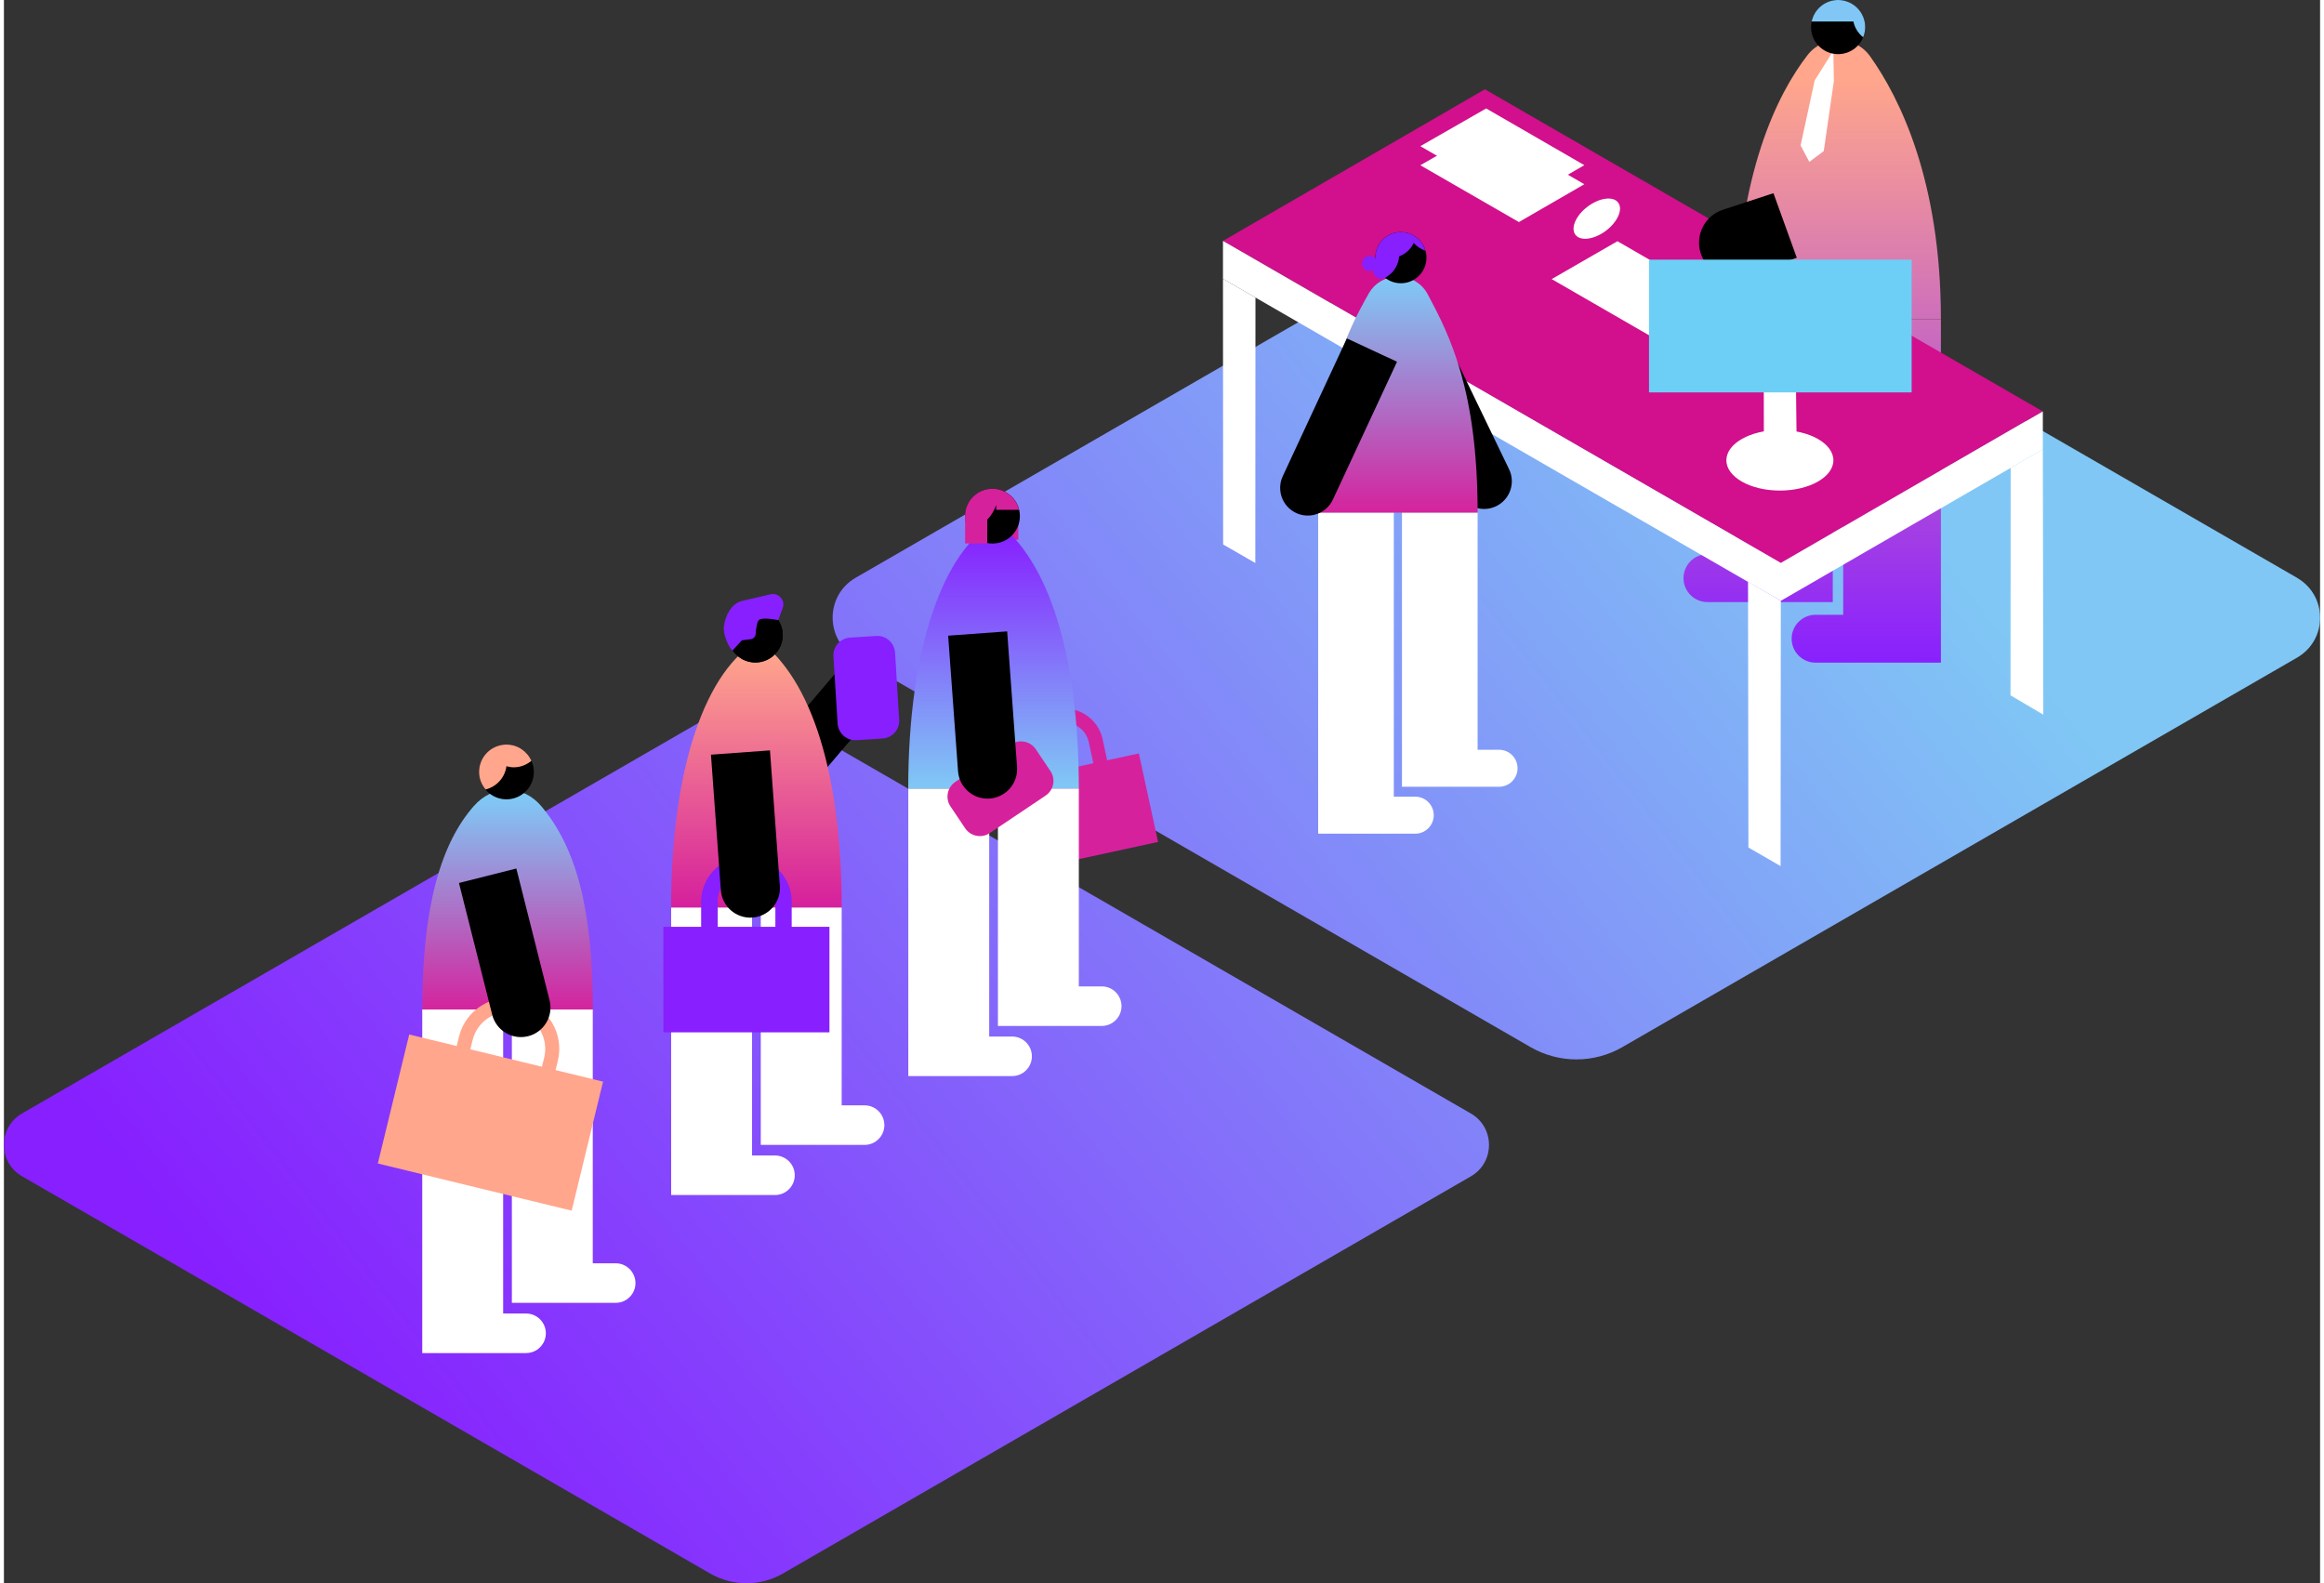 <?xml version="1.0" encoding="UTF-8"?><svg xmlns="http://www.w3.org/2000/svg" xmlns:xlink="http://www.w3.org/1999/xlink" id="a6369d8cbfa202" viewBox="0 0 295.16 201.79" aria-hidden="true" width="295px" height="201px"><rect x="0" y="0" width="295.16" height="201.79" fill="#333333" stroke="none"/><defs><linearGradient class="cerosgradient" data-cerosgradient="true" id="CerosGradient_idef8cd0e00" gradientUnits="userSpaceOnUse" x1="50%" y1="100%" x2="50%" y2="0%"><stop offset="0%" stop-color="#d1d1d1"/><stop offset="100%" stop-color="#d1d1d1"/></linearGradient><linearGradient id="b6369d8cbfa202" x1="48.64" y1="197.56" x2="233.48" y2="52.8" gradientUnits="userSpaceOnUse"><stop offset="0" stop-color="#871fff"/><stop offset="1" stop-color="#80c7f5"/></linearGradient><linearGradient id="c6369d8cbfa202" x1="43.49" y1="185.96" x2="228.33" y2="41.2" xlink:href="#b6369d8cbfa202"/><linearGradient id="d6369d8cbfa202" x1="126.12" y1="67.83" x2="126.12" y2="100.13" xlink:href="#b6369d8cbfa202"/><linearGradient id="e6369d8cbfa202" x1="95.89" y1="82.99" x2="95.89" y2="115.3" gradientUnits="userSpaceOnUse"><stop offset="0" stop-color="#ffa68c"/><stop offset="1" stop-color="#d6219c"/></linearGradient><linearGradient id="f6369d8cbfa202" x1="233.73" y1="85.12" x2="233.73" y2="10.2" gradientUnits="userSpaceOnUse"><stop offset="0" stop-color="#871fff"/><stop offset="1" stop-color="#ffa68c"/></linearGradient><linearGradient id="g6369d8cbfa202" x1="230.44" y1="85.12" x2="230.44" y2="10.2" xlink:href="#f6369d8cbfa202"/><linearGradient id="h6369d8cbfa202" x1="177.64" y1="65.67" x2="177.64" y2="35.94" gradientUnits="userSpaceOnUse"><stop offset="0" stop-color="#d6219c"/><stop offset="1" stop-color="#80c7f5"/></linearGradient><linearGradient id="i6369d8cbfa202" x1="-2162.27" y1="129.15" x2="-2162.27" y2="101.92" gradientTransform="translate(-2098.1) rotate(-180) scale(1 -1)" gradientUnits="userSpaceOnUse"><stop offset="0" stop-color="#d6219c"/><stop offset="1" stop-color="#80c7f5"/></linearGradient></defs><path d="M292.23,73.64L206.24,24c-3.63-2.1-8.1-2.1-11.73,0l-85.97,49.63c-3.91,2.26-3.91,7.9,0,10.16l85.99,49.65c3.63,2.1,8.1,2.1,11.73,0l85.97-49.63c3.91-2.26,3.91-7.9,0-10.16Z" style="fill:url(#b6369d8cbfa202);"/><path d="M186.94,141.91l-87.7-50.63c-2.86-1.65-6.39-1.65-9.25,0L2.31,141.9c-3.08,1.78-3.08,6.23,0,8.01l87.7,50.63c2.86,1.65,6.39,1.65,9.25,0l87.68-50.62c3.08-1.78,3.08-6.23,0-8.01Z" style="fill:url(#c6369d8cbfa202);"/><g><path d="M140.59,96.89l-.58-2.69c-.58-2.67-3.22-4.36-5.88-3.78s-4.36,3.22-3.78,5.88l.58,2.69-4.04,.88,2.45,11.28,17.74-3.85-2.45-11.28-4.04,.88Zm-8.5-.97c-.37-1.7,.71-3.38,2.41-3.75s3.38,.71,3.75,2.41l.58,2.69-6.17,1.34-.58-2.69Z" style="fill:#d6219c;"/><g><rect x="126.46" y="65.74" width="2.81" height="3.05" style="fill:#d6219c;"/><path d="M136.98,100.53c0-17.1-3.84-29.11-10.54-34.1-6.65,3.63-11.2,15.95-11.2,34.1h21.74Z" style="fill:url(#d6369d8cbfa202);"/><circle cx="125.98" cy="65.78" r="3.49" style="fill:#000001;"/><path d="M129.36,64.97c-.37-1.54-1.74-2.68-3.39-2.68-1.93,0-3.49,1.56-3.49,3.49,0,1.69,1.21,3.1,2.81,3.42v-2.95c.53-.53,.91-1.18,1.16-1.9v.62h2.9Z" style="fill:#d6219c;"/><rect x="122.49" y="65.74" width="2.81" height="3.52" style="fill:#d6219c;"/></g><path d="M125.56,100.52v31.58h2.92c1.39,0,2.52,1.13,2.52,2.52h0c0,1.39-1.13,2.52-2.52,2.52h-13.23v-36.63h10.31Zm11.42,0v25.19h2.92c1.39,0,2.52,1.13,2.52,2.52h0c0,1.39-1.13,2.52-2.52,2.52h-13.23v-30.24h10.31Z" style="fill:#fff;"/><path d="M133.36,98.26l-1.86-2.77c-.7-1.04-2.1-1.32-3.14-.62l-7.11,4.77c-1.04,.7-1.32,2.1-.62,3.14l1.86,2.77c.7,1.04,2.1,1.32,3.14,.62l7.11-4.77c1.04-.7,1.32-2.1,.62-3.14Z" style="fill:#d6219c;"/><path d="M121.08,80.71h7.54v17.32c0,2.08-1.69,3.77-3.77,3.77h0c-2.08,0-3.77-1.69-3.77-3.77v-17.32h0Z" transform="translate(-6.3 9.32) rotate(-4.17)" style="fill:#000001;"/></g><g><path d="M99.24,104.47l12.43-14.6c1.25-1.47,1.07-3.67-.39-4.92h0c-1.47-1.25-3.67-1.07-4.92,.39l-10.4,12.21-2-1.84-3.81,5.24,3.54,3.68c1.54,1.6,4.12,1.52,5.56-.17Z" style="fill:#000001;"/><path d="M111.16,81.05l-3.33,.21c-1.25,.08-2.2,1.15-2.12,2.4l.53,8.55c.08,1.25,1.15,2.2,2.4,2.12l3.33-.21c1.25-.08,2.2-1.15,2.12-2.4l-.53-8.55c-.08-1.25-1.15-2.2-2.4-2.12Z" style="fill:#871fff;"/><g><path d="M106.76,115.7c0-17.1-3.84-29.11-10.54-34.1-6.65,3.63-11.2,15.95-11.2,34.1h21.74Z" style="fill:url(#e6369d8cbfa202);"/><circle cx="95.76" cy="80.94" r="3.49" style="fill:#000001;"/><path d="M95.76,77.45c-1.93,0-3.49,1.56-3.49,3.49s1.56,3.49,3.49,3.49,3.49-1.56,3.49-3.49-1.56-3.49-3.49-3.49Z" style="fill:#000001;"/></g><path d="M95.34,115.68v31.58h2.92c1.39,0,2.52,1.13,2.52,2.52h0c0,1.39-1.13,2.52-2.52,2.52h-13.23v-36.63h10.31Zm11.42,0v25.19h2.92c1.39,0,2.52,1.13,2.52,2.52h0c0,1.39-1.13,2.52-2.52,2.52h-13.23v-30.24h10.31Z" style="fill:#fff;"/><path d="M100.39,118.12v-3.21c0-3.18-2.59-5.76-5.77-5.76s-5.77,2.59-5.77,5.76v3.21h-4.81v13.45h21.16v-13.45h-4.81Zm-9.44-3.21c0-2.03,1.65-3.68,3.68-3.68s3.68,1.65,3.68,3.68v3.21h-7.35v-3.21Z" style="fill:#871fff;"/><path d="M90.86,95.88h7.54v17.32c0,2.08-1.69,3.77-3.77,3.77h0c-2.08,0-3.77-1.69-3.77-3.77v-17.32h0Z" transform="translate(-7.49 7.16) rotate(-4.17)" style="fill:#000001;"/><path d="M91.75,79.82c.14-1.15,.85-2.9,2.33-3.24l3.61-.84c1.04-.24,1.93,.77,1.55,1.77l-.57,1.52s-1.95-.41-2.44-.03c-.26,.2-.39,1.19-.44,1.83-.03,.32-.27,.57-.58,.62l-1.18,.16-1.17,1.29c-.36-.17-1.25-1.94-1.11-3.07Z" style="fill:#871fff;"/></g><g><g><path d="M246.84,40.68c0-17.66-5.25-28.2-9.02-33.5-1.93-2.71-5.96-2.77-7.99-.14-3.81,4.93-8.87,14.96-9.21,33.64h26.22Z" style="fill:url(#f6369d8cbfa202);"/><polygon points="233.13 6.46 230.75 10.27 228.96 18.53 230.07 20.63 231.91 19.26 233.2 10.32 233.13 6.46" style="fill:#fff;"/><path d="M234.39,40.68v37.67h-3.52c-1.68,0-3.05,1.36-3.05,3.05h0c0,1.68,1.36,3.05,3.05,3.05h15.97V40.68h-12.44Zm-13.78,0v29.95h-3.52c-1.68,0-3.05,1.36-3.05,3.05h0c0,1.68,1.36,3.05,3.05,3.05h15.97V40.68h-12.44Z" style="fill:url(#g6369d8cbfa202);"/><circle cx="233.74" cy="3.45" r="3.45" style="fill:#000001;"/></g><g><polygon points="155.35 35.53 155.37 69.39 159.47 71.75 159.49 37.92 155.35 35.53" style="fill:#fff;"/><path d="M188.73,11.38s71.09,41.05,71.09,41.05l-33.39,19.31L155.35,30.7l33.38-19.32Z" style="fill:#d20f8c;"/><polygon points="222.26 74.13 222.31 108.01 226.41 110.38 226.44 76.57 222.26 74.13" style="fill:#fff;"/><polygon points="255.73 59.63 255.71 88.62 259.89 91.08 259.83 57.26 255.73 59.63" style="fill:#fff;"/><polygon points="259.83 52.43 259.83 57.26 226.44 76.57 155.35 35.53 155.35 30.7 226.44 71.74 259.83 52.43" style="fill:#fff;"/></g><polygon points="224.26 46.61 224.28 56.31 228.48 58.72 228.37 48.99 224.26 46.61" style="fill:#fff;"/><ellipse cx="202.98" cy="27.87" rx="3.41" ry="1.93" transform="translate(24.02 127.61) rotate(-36.95)" style="fill:#fff;"/><path d="M228.48,32.85l-6.61,2.26c-2.38,.81-4.96-.52-5.67-2.93h0c-.68-2.29,.59-4.71,2.86-5.45l6.44-2.11,2.97,8.22Z" style="fill:#000001;"/><path d="M230.37,2.74C230.69,1.18,232.08,0,233.74,0c1.9,0,3.45,1.54,3.45,3.45,0,.46-.09,.9-.26,1.3-.62-.5-1.08-1.2-1.24-2.01h-5.32Z" style="fill:#80c7f5;"/><polygon points="188.89 16.25 201.4 23.48 193.06 28.3 180.5 21.06 188.89 16.25" style="fill:#fff;"/><polygon points="188.89 13.82 201.4 21.05 193.06 25.88 180.5 18.63 188.89 13.82" style="fill:#fff;"/><polygon points="205.62 30.74 197.24 35.57 218.16 47.64 226.5 42.81 205.62 30.74" style="fill:#fff;"/><rect x="209.64" y="33.09" width="33.47" height="16.92" style="fill:#6dcff6;"/><g><path d="M177.12,65.31v36.22h2.73c1.3,0,2.36,1.06,2.36,2.36h0c0,1.3-1.06,2.36-2.36,2.36h-12.37v-40.94h9.64Zm10.68,0v30.24h2.73c1.3,0,2.36,1.06,2.36,2.36h0c0,1.3-1.06,2.36-2.36,2.36h-12.37v-34.96h9.64Z" style="fill:#fff;"/><path d="M181.67,42.74h7.05v19.37c0,1.95-1.58,3.53-3.53,3.53h0c-1.95,0-3.53-1.58-3.53-3.53v-19.37h0Z" transform="translate(-5.15 85.88) rotate(-25.76)" style="fill:#000001;"/><path d="M187.8,65.33c0-15.54-3.52-22.52-6.36-27.83-1.59-2.97-5.87-3-7.52-.08-2.84,5.01-6.19,11.61-6.43,27.91h20.32Z" style="fill:url(#h6369d8cbfa202);"/><circle cx="178.02" cy="32.84" r="3.26" style="fill:#000001;"/><path d="M169.51,43.55h0c1.95,0,3.53,1.58,3.53,3.53v19.37h-7.05v-19.37c0-1.95,1.58-3.53,3.53-3.53Z" transform="translate(300 176.37) rotate(-155.05)" style="fill:#000001;"/><path d="M178.02,29.58c-1.8,0-3.26,1.46-3.26,3.26,0,1.04,.5,1.95,1.25,2.55,1-.52,1.71-1.53,1.79-2.72,.82-.3,1.49-.92,1.86-1.71,.39,.46,.91,.79,1.49,.99-.39-1.36-1.63-2.37-3.12-2.37Z" style="fill:#871fff;"/><circle cx="174.05" cy="33.58" r=".97" style="fill:#871fff;"/><circle cx="175.49" cy="34.56" r=".97" style="fill:#871fff;"/></g><ellipse cx="226.32" cy="58.66" rx="6.82" ry="3.86" style="fill:#fff;"/></g><g><path d="M53.31,128.64v43.8s13.23,0,13.23,0c1.39,0,2.52-1.13,2.52-2.52h0c0-1.39-1.13-2.52-2.52-2.52h-2.92v-38.75s-10.31,0-10.31,0Zm11.42,0v37.4s13.23,0,13.23,0c1.39,0,2.52-1.13,2.52-2.52h0c0-1.39-1.13-2.52-2.52-2.52h-2.92v-32.36s-10.31,0-10.31,0Z" style="fill:#fff;"/><path d="M75.05,128.65c0-13.31-2.33-20.83-6.52-25.85-2.38-2.86-6.2-2.86-8.65-.07-4.04,4.6-6.57,12.4-6.57,25.92h21.74Z" style="fill:url(#i6369d8cbfa202);"/><circle cx="64.04" cy="98.38" r="3.49" style="fill:#000001;"/><path d="M64.04,94.89c-1.93,0-3.49,1.56-3.49,3.49,0,.86,.32,1.63,.83,2.23,1.4-.34,2.47-1.51,2.66-2.96,.3,.08,.6,.14,.93,.14,.86,0,1.64-.32,2.25-.83-.54-1.22-1.76-2.07-3.18-2.07Z" style="fill:#ffa68c;"/><path d="M70.3,136.37l.29-1.18c.84-3.47-1.29-6.99-4.77-7.83s-6.99,1.29-7.83,4.77l-.29,1.18-6.05-1.47-4,16.44,24.7,6.01,4-16.44-6.05-1.47Zm-10.57-3.82c.61-2.51,3.15-4.06,5.67-3.45,2.51,.61,4.06,3.15,3.45,5.67l-.29,1.18-9.12-2.22,.29-1.18Z" style="fill:#ffa68c;"/><path d="M60.45,111.29h7.54v17.32c0,2.08-1.69,3.77-3.77,3.77h0c-2.08,0-3.77-1.69-3.77-3.77v-17.32h0Z" transform="translate(-27.85 19.41) rotate(-14.16)" style="fill:#000001;"/></g></svg>
